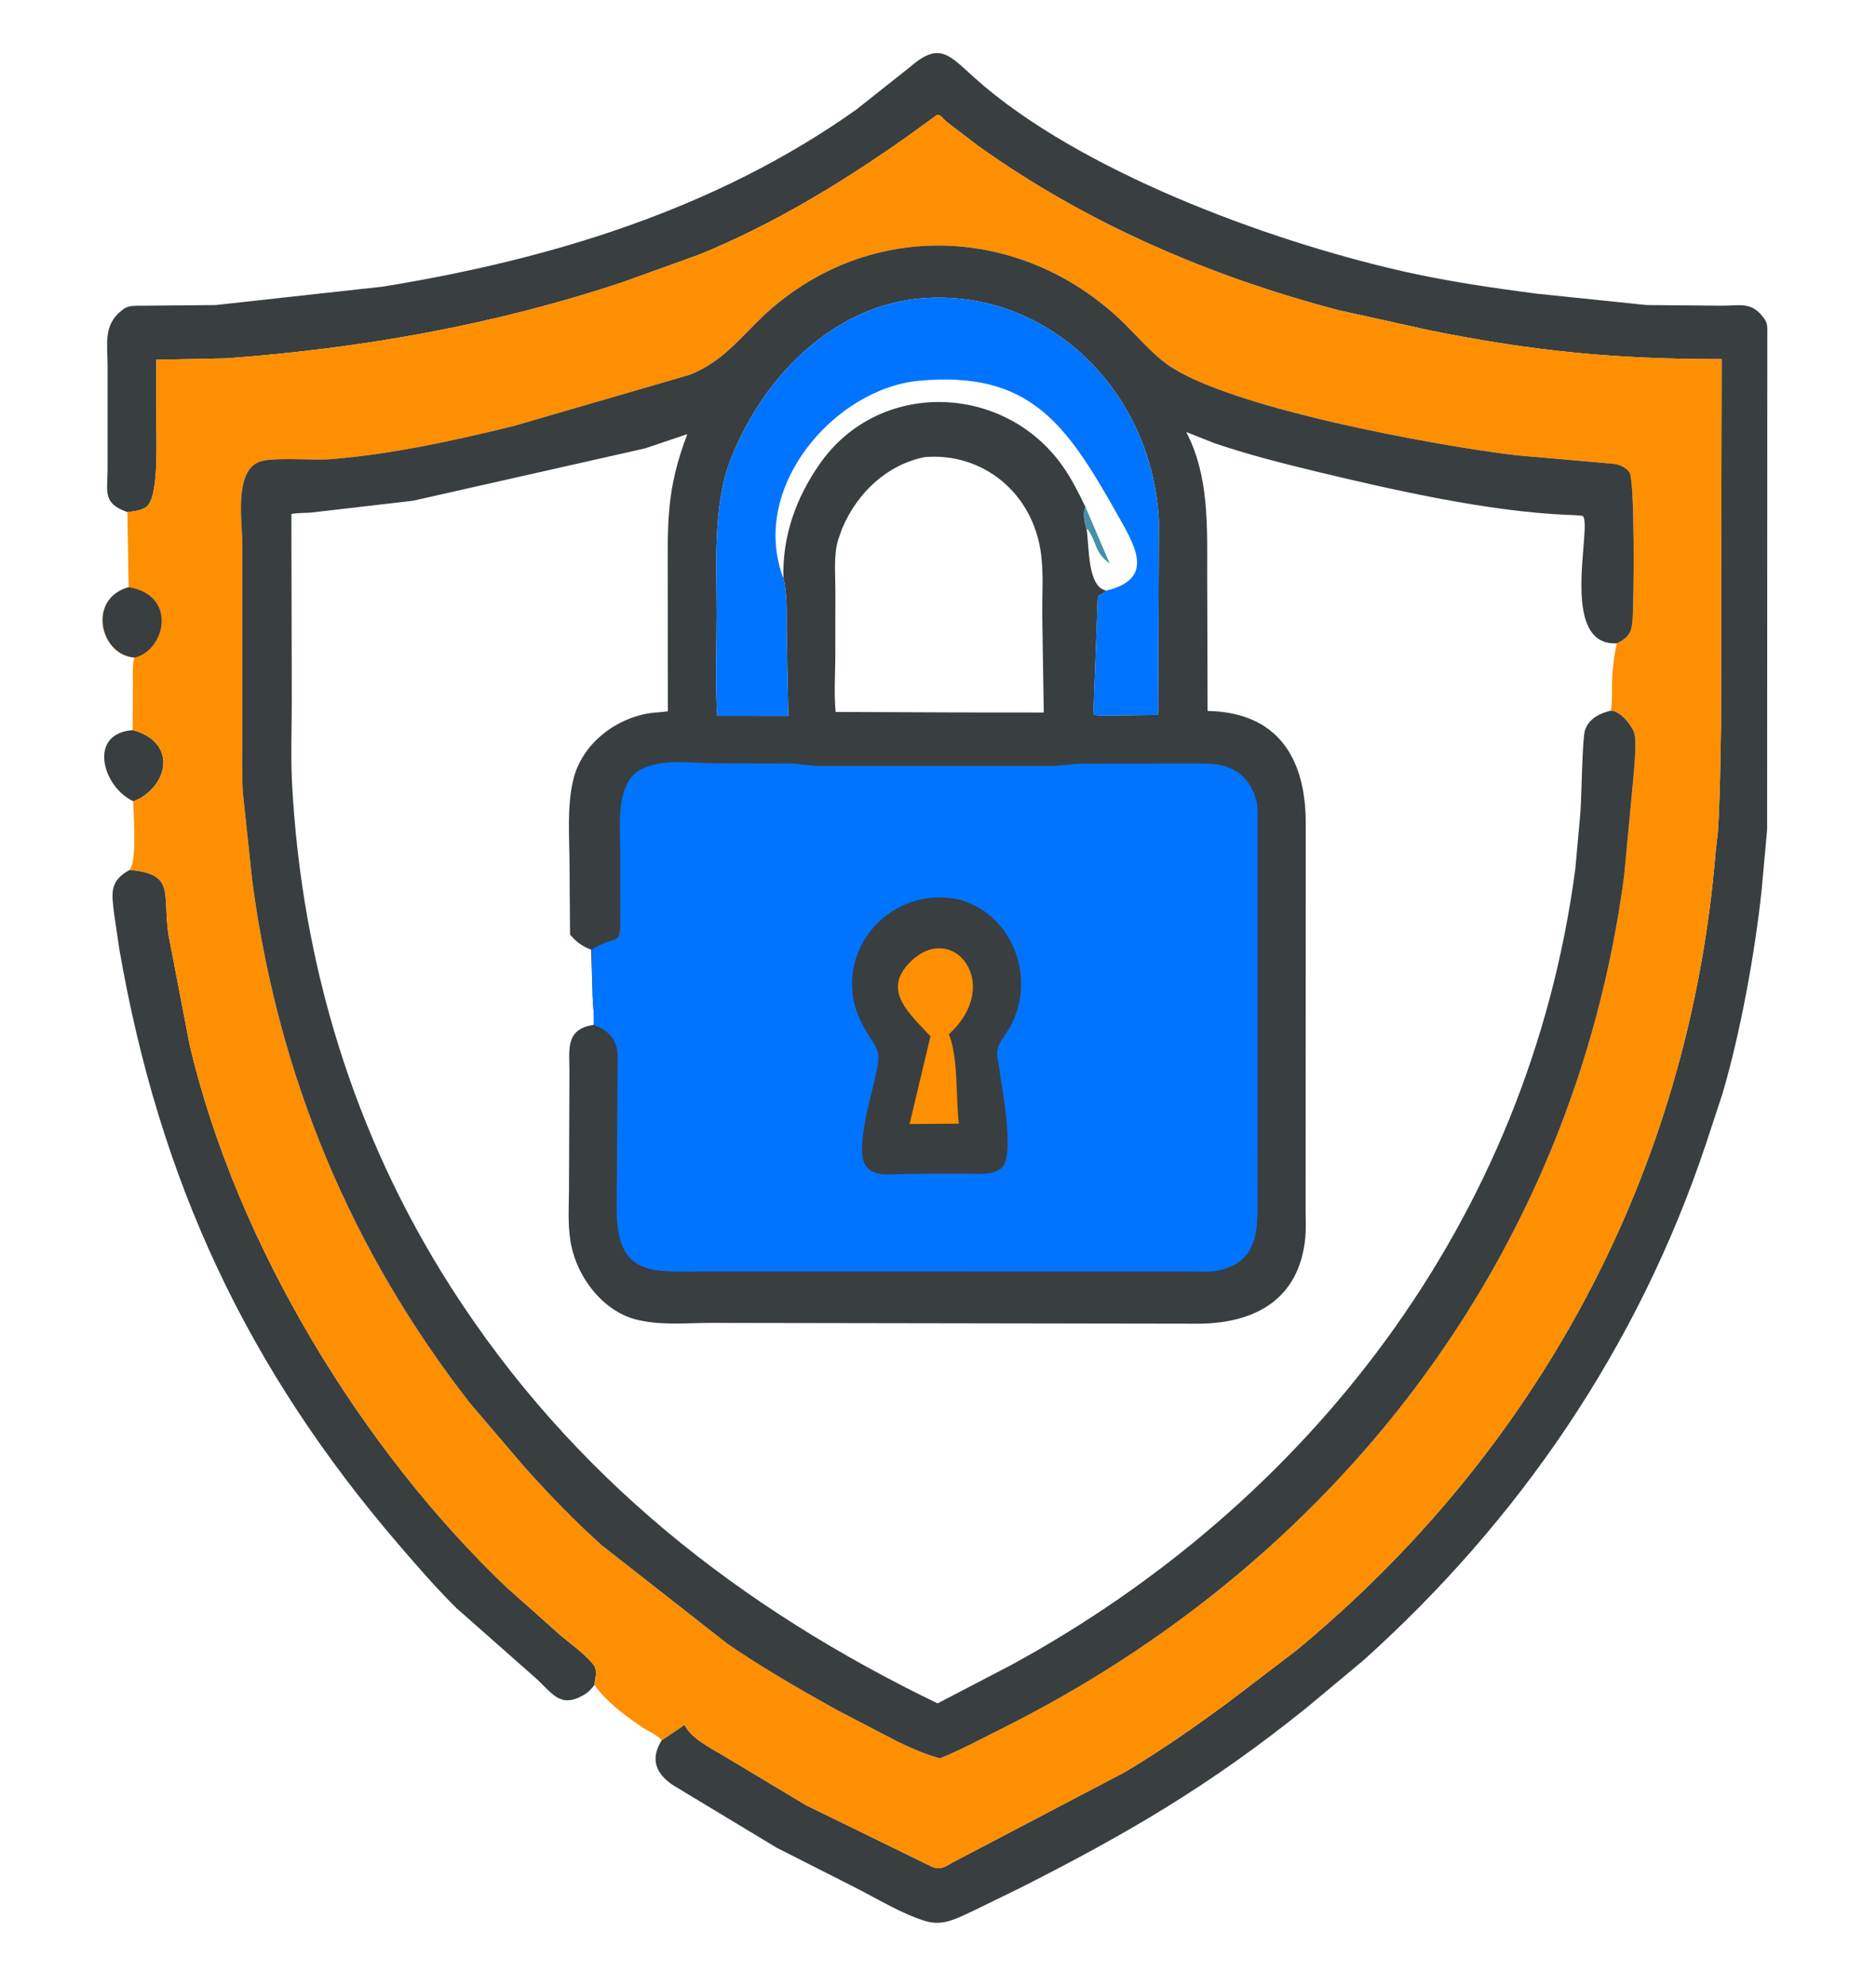 <?xml version="1.0" encoding="utf-8" ?>
<svg xmlns="http://www.w3.org/2000/svg" xmlns:xlink="http://www.w3.org/1999/xlink" width="204" height="216">
	<path fill="#393E41" transform="scale(0.398 0.422)" d="M36.231 188.165C47.392 190.924 46.704 200.853 38.435 205.657L36.494 206.532C28.021 202.886 23.873 189.06 36.231 188.165Z"/>
	<path fill="#393E41" transform="scale(0.398 0.422)" d="M162.417 434.247C161.481 435.402 160.651 436.231 159.324 436.919L159.045 437.062C152.845 440.271 150.725 436.117 146.179 432.326L124.723 414.461C119.201 409.308 114.059 403.704 108.973 398.123C67.608 352.731 43.576 304.503 32.588 244.534L31.215 235.75C30.491 230.151 29.816 227.086 35.459 224.181C47.976 225.295 44.376 230.107 46.006 240.77L51.828 269.342C64.698 320.954 99.144 373.836 138.415 409.09L153.108 421.427C155.968 423.715 159.338 425.938 161.801 428.629C163.493 430.477 162.642 431.887 162.417 434.247Z"/>
	<path fill="#393E41" transform="scale(0.398 0.422)" d="M34.81 131.983L34.549 131.896C28.17 129.661 29.318 126.983 29.392 121.144L29.394 94.21C29.381 88.672 28.176 83.734 33.25 80.01L33.503 79.817C35.123 78.601 37.064 78.815 39 78.788L58.931 78.618L104.625 73.867C150.105 66.898 195.319 54.078 233.902 28.284L248.625 17.273C256.763 10.594 259.333 14.209 266.397 20.166C294.553 43.912 345.986 61.919 383.082 69.87C395.247 72.477 407.573 74.181 419.916 75.694L449.902 78.617L470.383 78.783C475.545 78.79 478.699 77.603 482.121 82.25L482.28 82.476C482.739 83.167 482.838 83.81 482.874 84.625L482.818 213.761L481.333 229.226C479.509 245.605 475.472 266.376 470.618 281.875L466.059 294.934C447.473 347.321 414.945 391.957 372.503 427.918L357.02 440.092C330.846 459.985 308.331 472.432 278.565 486.64L266.199 492.327C261.748 494.271 257.735 496.533 252.809 495.094C246.218 493.168 239.737 489.365 233.533 486.404L212.25 476.226L183.935 460.111C179.527 457.324 177.373 453.629 180.802 448.496L187.022 444.543L187.79 445.742C190.255 448.825 195.194 451.004 198.604 453.011L220.246 465.254L254.685 481.122C257.235 482.131 258.587 480.782 260.948 479.663L307.286 456.733C317.03 451.288 326.275 445.175 335.439 438.815L354.125 425.38C419.81 374.243 461.575 302.317 468.752 219.5L469.368 214.336C469.942 206.04 470.046 195.872 470.21 187.298L470.387 92.553C441.741 92.584 419.229 90.584 390.625 85.134L365.845 79.977C330.866 71.335 296.874 57.654 266.965 37.396L258.513 31.297C257.828 30.768 256.678 29.122 255.892 29.696L247.528 35.417C229.54 47.373 210.936 57.975 190.726 65.732L169.77 72.832C134.795 83.812 98.459 89.822 61.92 92.349L42.714 92.719L42.695 108.117C42.685 112.521 43.433 126.585 40.537 130.101C39.307 131.594 36.606 131.742 34.81 131.983Z"/>
	<path fill="#FD8F01" transform="scale(0.398 0.422)" d="M34.81 131.983C36.606 131.742 39.307 131.594 40.537 130.101C43.433 126.585 42.685 112.521 42.695 108.117L42.714 92.719L61.92 92.349C98.459 89.822 134.795 83.812 169.77 72.832L190.726 65.732C210.936 57.975 229.54 47.373 247.528 35.417L255.892 29.696C256.678 29.122 257.828 30.768 258.513 31.297L266.965 37.396C296.874 57.654 330.866 71.335 365.845 79.977L390.625 85.134C419.229 90.584 441.741 92.584 470.387 92.553L470.21 187.298C470.046 195.872 469.942 206.04 469.368 214.336L468.752 219.5C461.575 302.317 419.81 374.243 354.125 425.38L335.439 438.815C326.275 445.175 317.03 451.288 307.286 456.733L260.948 479.663C258.587 480.782 257.235 482.131 254.685 481.122L220.246 465.254L198.604 453.011C195.194 451.004 190.255 448.825 187.79 445.742L187.022 444.543L180.802 448.496C179.654 447.217 177.275 446.261 175.796 445.341C171.185 442.471 165.681 438.622 162.417 434.247C162.642 431.887 163.493 430.477 161.801 428.629C159.338 425.938 155.968 423.715 153.108 421.427L138.415 409.09C99.144 373.836 64.698 320.954 51.828 269.342L46.006 240.77C44.376 230.107 47.976 225.295 35.459 224.181L35.61 223.944C37.425 221.177 36.478 209.917 36.388 206.532L38.435 205.657C46.704 200.853 47.392 190.924 36.231 188.165L36.33 176.335C36.34 174.104 36.142 171.632 36.651 169.462C27.303 168.912 23.768 154.317 35.143 151.34L34.81 131.983ZM440.062 183.175C440.562 182.342 440.382 175.78 440.49 174.324C440.704 171.455 441.089 168.608 441.739 165.804L442.042 165.668C444.813 164.388 445.825 162.957 446.042 160C446.455 154.364 446.658 124.304 445.274 121.874C444.481 120.483 442.359 119.715 440.889 119.534L414.064 117.321C392.347 114.862 335.143 105.055 318.766 93.815C314.669 91.003 311.151 87.102 307.526 83.708C280.701 58.595 239.852 56.094 211.125 79.255C203.201 85.644 198.379 92.96 188.391 96.607L140.338 109.797C123.846 113.602 107.207 117.066 90.293 118.352C85.612 118.708 75.031 117.796 71.197 118.915C63.87 121.053 66.166 134.289 66.197 139.898L66.204 190.846C66.213 195.333 66.065 199.891 66.362 204.365L68.968 227.324C76.057 277.534 95.988 322.335 128.379 361.578L143.623 378.429C150.273 385.365 157.11 392.119 164.48 398.293L198.949 423.775C208.448 429.877 218.468 435.353 228.464 440.596L245.45 448.949C249.138 450.576 252.89 452.173 256.806 453.158C262.76 450.894 268.49 447.948 274.25 445.228C363.326 403.168 429.641 325.446 443.744 225.813L445.928 203.907C446.184 200.764 447.435 191.252 446.462 188.777C445.634 186.673 442.559 183.121 440.062 183.175Z"/>
	<path fill="#393E41" transform="scale(0.398 0.422)" d="M36.872 169.462C27.303 168.912 23.768 154.317 35.143 151.34C48.567 153.379 45.163 167.518 36.872 169.462Z"/>
	<path fill="#393E41" transform="scale(0.398 0.422)" d="M440.062 183.175C442.559 183.121 445.634 186.673 446.462 188.777C447.435 191.252 446.184 200.764 445.928 203.907L443.744 225.813C429.641 325.446 363.326 403.168 274.25 445.228C268.49 447.948 262.76 450.894 256.806 453.158C252.89 452.173 249.138 450.576 245.45 448.949L228.464 440.596C218.468 435.353 208.448 429.877 198.949 423.775L164.48 398.293C157.11 392.119 150.273 385.365 143.623 378.429L128.379 361.578C95.988 322.335 76.057 277.534 68.968 227.324L66.362 204.365C66.065 199.891 66.213 195.333 66.204 190.846L66.197 139.898C66.166 134.289 63.87 121.053 71.197 118.915C75.031 117.796 85.612 118.708 90.293 118.352C107.207 117.066 123.846 113.602 140.338 109.797L188.391 96.607C198.379 92.96 203.201 85.644 211.125 79.255C239.852 56.094 280.701 58.595 307.526 83.708C311.151 87.102 314.669 91.003 318.766 93.815C335.143 105.055 392.347 114.862 414.064 117.321L440.889 119.534C442.359 119.715 444.481 120.483 445.274 121.874C446.658 124.304 446.455 154.364 446.042 160C445.825 162.957 444.813 164.388 442.042 165.668L441.739 165.804C441.089 168.608 440.704 171.455 440.49 174.324C440.382 175.78 440.562 182.342 440.062 183.175ZM162.19 264.139C162.416 261.836 161.995 259.288 161.926 256.959L161.501 244.749C159.182 243.931 157.347 242.718 155.746 240.839L155.608 223.345C155.606 216.135 154.837 208.116 156.585 201.105C158.938 191.672 168.188 185.165 177.52 183.798C179.165 183.558 180.833 183.586 182.482 183.311L182.441 149.469C182.416 134.438 182.043 126.184 187.782 111.886L176.25 115.559L112.881 129.049L84.741 132.13C83.015 132.226 81.322 132.166 79.612 132.463L79.716 180.65C79.718 187.797 79.403 195.119 79.814 202.25C82.503 248.904 96.874 292.822 123.047 331.5C156.45 380.861 202.688 414.609 256.165 439.001L276 429.252C356.98 387.779 417.752 314.868 430.425 223.787L431.766 209.75C432.135 205.842 432.28 190.038 433.088 188.093L433.242 187.75C434.385 185.055 437.3 183.773 440.062 183.175C440.562 182.342 440.382 175.78 440.49 174.324C440.704 171.455 441.089 168.608 441.739 165.804L441.471 165.815C425.825 166.192 435.042 135.724 432.5 133.034C432.242 132.76 428.354 132.701 427.825 132.679C406.378 131.765 380.704 126.307 359.943 121.589C350.499 119.442 341.026 117.177 331.799 114.214L324.107 111.342C330.379 122.649 329.825 135.724 329.834 148.216L329.937 183.232C348.772 183.548 356.778 195.024 356.755 212.174L356.724 312.33C356.722 314.517 356.861 316.816 356.637 318.988C354.956 335.246 342.502 340.843 328.229 341.147L194.502 340.943C188.246 340.94 181.122 341.589 175 340.322L174.559 340.237C165.001 338.34 157.446 329.207 155.851 319.805C155.115 315.467 155.412 311.125 155.459 306.75L155.578 276.138C155.587 270.565 154.385 265.192 162.19 264.139ZM214.057 149.08C213.685 138.139 217.569 128.152 224.045 119.453C240.206 97.744 274.084 98.806 290.094 119.799C292.679 123.19 294.654 126.92 296.593 130.699C295.686 132.365 296.407 134.761 296.914 136.554C297.637 141.23 297.121 151.294 302.275 152.217C301.53 152.894 300.917 153.275 299.967 153.622L298.732 184.103C299.866 184.528 301.758 184.373 303.003 184.398L316.41 184.256L316.642 134.422C314.969 100.848 286.558 74.716 252.659 76.816C228.45 78.316 208.887 96.391 199.79 118.01C194.706 130.092 195.791 145.206 195.794 157.974C195.797 166.726 195.37 175.76 195.969 184.481L215.395 184.496L214.957 164.398C214.856 159.609 215.248 154.071 214.143 149.423L214.057 149.08ZM252.654 117.809C242.533 119.701 234.265 126.846 230.075 136.247L229.019 139.063C227.736 142.898 228.247 148.047 228.241 152.068L228.228 168.688C228.227 173.494 227.818 178.734 228.317 183.484L261.625 183.609L285.177 183.629L284.777 159.375C284.68 154.003 285.159 148.309 284.466 142.988C282.377 126.946 268.394 116.548 252.654 117.809Z"/>
	<path fill="#0074FF" transform="scale(0.398 0.422)" d="M214.057 149.08L214.143 149.423C215.248 154.071 214.856 159.609 214.957 164.398L215.395 184.496L195.969 184.481C195.37 175.76 195.797 166.726 195.794 157.974C195.791 145.206 194.706 130.092 199.79 118.01C208.887 96.391 228.45 78.316 252.659 76.816C286.558 74.716 314.969 100.848 316.642 134.422L316.41 184.256L303.003 184.398C301.758 184.373 299.866 184.528 298.732 184.103L299.967 153.622C300.917 153.275 301.53 152.894 302.275 152.217C297.121 151.294 297.637 141.23 296.914 136.554C296.407 134.761 295.686 132.365 296.593 130.699C294.654 126.92 292.679 123.19 290.094 119.799C274.084 98.806 240.206 97.744 224.045 119.453C217.569 128.152 213.685 138.139 214.057 149.08ZM214.057 149.08C213.685 138.139 217.569 128.152 224.045 119.453C240.206 97.744 274.084 98.806 290.094 119.799C292.679 123.19 294.654 126.92 296.593 130.699C295.686 132.365 296.407 134.761 296.914 136.554C297.637 141.23 297.121 151.294 302.275 152.217C315.822 149.095 310.093 140.611 304.982 132.075C291.263 109.164 281.255 95.482 251.079 98.132C228.222 100.138 204.515 125.51 214.057 149.08Z"/>
	<path fill="#4591A6" transform="scale(0.398 0.422)" d="M296.593 130.699L303.212 145.256C298.917 142.297 299.83 139.967 297.132 136.328L296.914 136.554C296.407 134.761 295.686 132.365 296.593 130.699Z"/>
	<path fill="#0074FF" transform="scale(0.398 0.422)" d="M161.673 244.749C169.873 239.992 169.478 245.279 169.471 233.262L169.452 218.702C169.443 212.346 168.176 201.83 175.125 198.265L176.5 197.71C182.209 195.588 189.295 196.702 195.278 196.717L216.219 196.786C218.812 196.875 221.327 197.383 223.951 197.404L287.875 197.401C290.392 197.28 292.869 196.871 295.407 196.81L328.478 196.772C330.948 196.823 333.157 196.884 335.5 197.773L335.969 197.947C339.201 199.176 341.447 201.592 342.763 204.75L343.341 206.549C343.686 207.841 343.569 209.374 343.577 210.713L343.572 307.503C343.576 315.955 344.233 324.174 334.5 327.05L334.079 327.179C331.556 327.915 328.699 327.68 326.091 327.678L192.473 327.661C179.079 327.663 168.319 329.581 168.495 311.375L168.735 272.648C168.876 268.232 166.519 265.602 162.212 264.139C162.416 261.836 161.995 259.288 161.926 256.959L161.673 244.749Z"/>
	<path fill="#393E41" transform="scale(0.398 0.422)" d="M254.798 231.353L256.192 231.289C273.189 230.745 284.4 248.97 276.31 264.125C275.067 266.454 271.982 269.349 272.455 272.032L273.131 276.171C273.749 280.607 277.29 297.364 273.819 300.82C271.541 303.089 266.918 302.468 263.973 302.475L255.562 302.478L246.419 302.578C243.247 302.634 238.358 303.387 236.368 300.151C233.803 295.98 237.899 282.78 239.065 277.964C240.985 270.036 239.906 271.153 236.026 264.732C227.023 249.833 237.925 232.704 254.798 231.353Z"/>
	<path fill="#FD8F01" transform="scale(0.398 0.422)" d="M254.231 267.042L252.885 265.753C247.333 260.201 241.437 254.68 248.744 247.875C260.306 237.107 274.311 253.559 259.262 266.545C261.886 272.645 261.107 282.845 261.979 289.593L248.518 289.691L254.231 267.042Z"/>
</svg>
